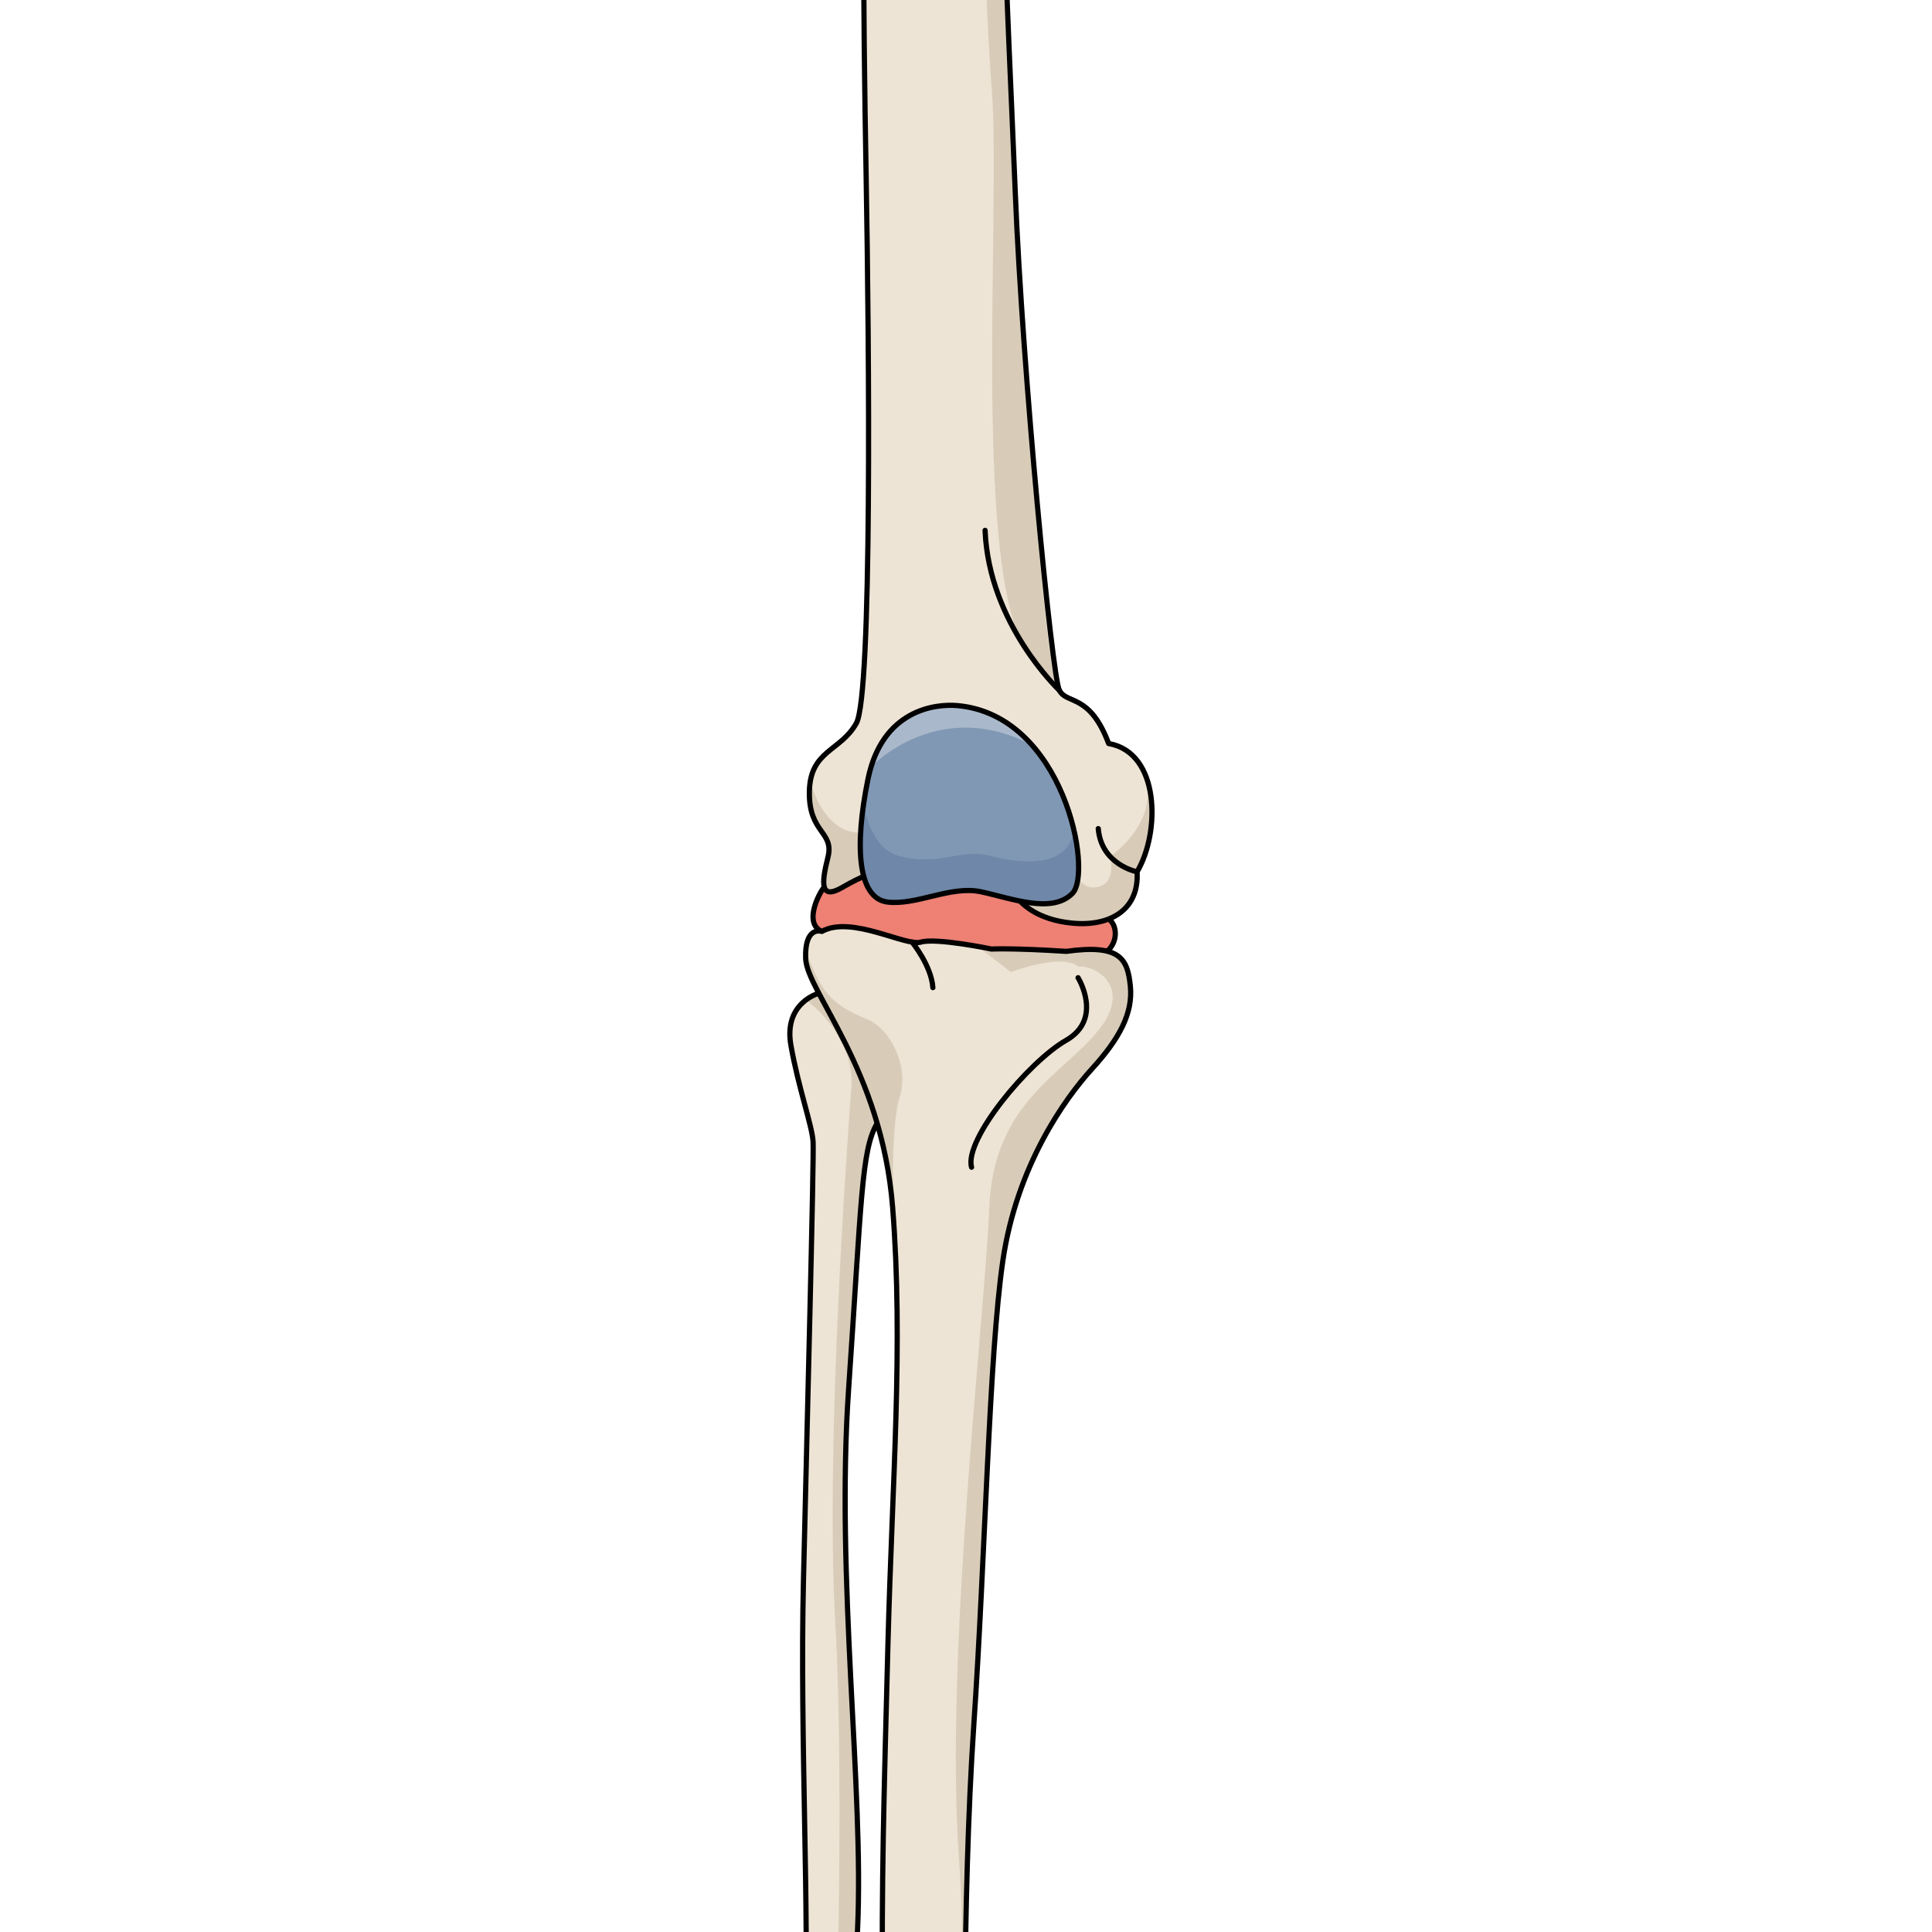 <?xml version="1.0" encoding="utf-8"?>
<!-- Created by: Science Figures, www.sciencefigures.org, Generator: Science Figures Editor -->
<svg version="1.1" id="Camada_1" xmlns="http://www.w3.org/2000/svg" xmlns:xlink="http://www.w3.org/1999/xlink" 
	 width="800px" height="800px" viewBox="0 0 85.75 370.814" enable-background="new 0 0 85.75 370.814" xml:space="preserve">
<g>
	<defs>
		<rect id="SVGID_1_" width="85.75" height="370.814"/>
	</defs>
	<clipPath id="SVGID_2_">
		<use xlink:href="#SVGID_1_"  overflow="visible"/>
	</clipPath>
	<g clip-path="url(#SVGID_2_)">
		<g>
			<g>
				<g>
					<g>
						<g>
							<g>
								<path fill="#EEE4D5" d="M2.405,509.153c0,0-6.658,0.157-6.48,4.563c0.18,4.407-0.074,10.778-3.518,13.918
									c-3.447,3.133-5.576,4.636-4.166,6.303c1.41,1.667,6.568,3.064,8.121-0.296c1.555-3.356,2.762-7.518,4.566-10.274
									c1.799-2.756,4.564-9.172,4.518-11.378C5.392,509.782,5.509,509.022,2.405,509.153z"/>
								<path fill="#D8CCB9" d="M2.405,509.153c0,0-1.385,0.04-2.875,0.491c0.246-0.021,4.912-0.337,1.938,7.247
									c-3.061,7.782-6.176,13.807-6.142,15c0.039,1.19-3.381,3.731-7.277,0.117c-0.365,0.685-0.344,1.297,0.193,1.928
									c1.41,1.667,6.568,3.064,8.121-0.296c1.555-3.356,2.762-7.518,4.566-10.274c1.799-2.756,4.564-9.172,4.518-11.378
									C5.392,509.782,5.509,509.022,2.405,509.153z"/>
								<path fill="none" stroke="#000000" stroke-linecap="round" stroke-linejoin="round" stroke-miterlimit="10" d="
									M2.405,509.153c0,0-6.658,0.157-6.48,4.563c0.18,4.407-0.074,10.778-3.518,13.918c-3.447,3.133-5.576,4.636-4.166,6.303
									c1.41,1.667,6.568,3.064,8.121-0.296c1.555-3.356,2.762-7.518,4.566-10.274c1.799-2.756,4.564-9.172,4.518-11.378
									C5.392,509.782,5.509,509.022,2.405,509.153z"/>
								<path fill="#EEE4D5" d="M35.799,556.638c0,0-6.141,2.473-5.17,6.938c0.969,4.462,5.127,6.503,7.139,4.99
									c2.009-1.512,1.359-5.024,3.268-6.772c1.902-1.752,3.379-4.356,1.002-5.319C39.664,555.506,38.723,555.815,35.799,556.638z"
									/>
								<path fill="#D8CCB9" d="M36.883,556.339l-0.738,1.093c0,0,5.271,0.067,2.973,3.148c-2.299,3.08-2.316,4.698-3.621,5.887
									c-0.982,0.9-2.881,0.191-3.75-0.21c1.662,2.528,4.477,3.476,6.021,2.31c2.009-1.512,1.359-5.024,3.268-6.772
									c1.902-1.752,3.379-4.356,1.002-5.319C39.984,555.639,39.004,555.756,36.883,556.339z"/>
								<path fill="none" stroke="#000000" stroke-linecap="round" stroke-linejoin="round" stroke-miterlimit="10" d="
									M35.799,556.638c0,0-6.141,2.473-5.17,6.938c0.969,4.462,5.127,6.503,7.139,4.99c2.009-1.512,1.359-5.024,3.268-6.772
									c1.902-1.752,3.379-4.356,1.002-5.319C39.664,555.506,38.723,555.815,35.799,556.638z"/>
								<path fill="#EEE4D5" d="M9.47,497.632c0,0-7.812,6.439-7.211,10.699c0.605,4.263,7.551,4.839,8.908,2.271
									c1.363-2.564,2.854-12.492,1.762-14.309C11.839,494.479,9.47,497.632,9.47,497.632z"/>
								<path fill="#D8CCB9" d="M9.47,497.632c0,0-0.481,0.398-1.203,1.061l-0.032,0.283c0,0,5.311,3.06,1.624,8.081
									c-3.371,4.593-6.846,0.292-7.43-0.493c-0.174,0.612-0.242,1.213-0.17,1.767c0.605,4.263,7.551,4.839,8.908,2.271
									c1.363-2.564,2.854-12.492,1.762-14.309C11.839,494.479,9.47,497.632,9.47,497.632z"/>
								<path fill="none" stroke="#000000" stroke-linecap="round" stroke-linejoin="round" stroke-miterlimit="10" d="
									M9.47,497.632c0,0-7.812,6.439-7.211,10.699c0.605,4.263,7.551,4.839,8.908,2.271c1.363-2.564,2.854-12.492,1.762-14.309
									C11.839,494.479,9.47,497.632,9.47,497.632z"/>
								<path fill="#EEE4D5" d="M13.681,495.306c0,0-1.828,13.917-1.236,14.924c0.584,1.008,7.713,1.621,9.084-2.201
									c1.369-3.824,2.227-8.348,0.998-11.991C21.296,492.396,13.681,495.306,13.681,495.306z"/>
								<path fill="#D8CCB9" d="M20.702,504.848c-2.055,4.102-8.223,1.872-8.262,1.858c-0.139,1.827-0.17,3.229,0.004,3.523
									c0.584,1.008,7.713,1.621,9.084-2.201c1.369-3.824,2.227-8.348,0.998-11.991c-0.129-0.367-0.326-0.651-0.564-0.896
									l-3.527,0.621C18.435,495.763,22.763,500.726,20.702,504.848z"/>
								<path fill="none" stroke="#000000" stroke-linecap="round" stroke-linejoin="round" stroke-miterlimit="10" d="
									M13.681,495.306c0,0-1.828,13.917-1.236,14.924c0.584,1.008,7.713,1.621,9.084-2.201c1.369-3.824,2.227-8.348,0.998-11.991
									C21.296,492.396,13.681,495.306,13.681,495.306z"/>
								<path fill="#EEE4D5" d="M23.511,495.925c0,0-2.375,12.729-1.152,13.883c1.225,1.156,8.442,1.85,11.485,0.953
									c3.045-0.895,4.609-9.381,4.531-11.877C38.293,496.388,24.695,494.336,23.511,495.925z"/>
								<path fill="#D8CCB9" d="M37.561,497.84l-0.496-0.294c-1.855-0.97-5.357-1.738-8.348-2.042l0.441,2.286
									c0,0,6.809,3.309,3.658,8.574c-3.147,5.263-10.493-0.873-10.493-0.873l-0.223,0.359c-0.156,1.982-0.139,3.583,0.258,3.957
									c1.225,1.156,8.442,1.85,11.485,0.953c3.045-0.895,4.609-9.381,4.531-11.877c0,0-0.006-0.02-0.01-0.031l-0.789-1.005
									C37.572,497.847,37.568,497.841,37.561,497.84z"/>
								<path fill="none" stroke="#000000" stroke-linecap="round" stroke-linejoin="round" stroke-miterlimit="10" d="
									M23.511,495.925c0,0-2.375,12.729-1.152,13.883c1.225,1.156,8.442,1.85,11.485,0.953c3.045-0.895,4.609-9.381,4.531-11.877
									C38.293,496.388,24.695,494.336,23.511,495.925z"/>
								<path fill="#EEE4D5" d="M38.197,503.13c0,0-5.137,6.706-3.287,9.731c1.861,3.024,9.107,6.789,11.15,2.935
									c2.047-3.85,1.859-12-0.344-13.142C43.518,501.51,38.197,503.13,38.197,503.13z"/>
								<path fill="#D8CCB9" d="M46.061,515.796c2.047-3.85,1.859-12-0.344-13.142c-1.027-0.534-2.727-0.465-4.254-0.236
									l-1.635,1.218c0,0,8.332,3.337,5.838,8.401c-2.498,5.073-10.562,0.764-10.623-2.075c-0.141,0.059-0.269,0.118-0.41,0.177
									c-0.205,1.024-0.17,1.981,0.277,2.723C36.772,515.886,44.018,519.65,46.061,515.796z"/>
								<path fill="none" stroke="#000000" stroke-linecap="round" stroke-linejoin="round" stroke-miterlimit="10" d="
									M38.197,503.13c0,0-5.137,6.706-3.287,9.731c1.861,3.024,9.107,6.789,11.15,2.935c2.047-3.85,1.859-12-0.344-13.142
									C43.518,501.51,38.197,503.13,38.197,503.13z"/>
								<path fill="#EE8074" d="M16.482,468.082c0,0-5.451,3.835-1.416,7.137c4.033,3.306,13.251,0.814,17.403,1.444
									c4.154,0.635,7.224,6.347,10.369,6.51c3.142,0.167,4.67-2.3,5.725-6.728C50.768,467.174,24.989,463.265,16.482,468.082z"/>
								<path fill="#DB7168" d="M32.768,466.359l0.238,3.812c0,0,12.939,1.399,10.715,7.418c-0.9,2.413-2.791,3.236-4.738,3.364
									c1.322,1.178,2.585,2.153,3.855,2.219c3.142,0.167,4.67-2.3,5.725-6.728C49.856,471.022,41.568,467.435,32.768,466.359z"/>
								<path fill="none" stroke="#000000" stroke-linecap="round" stroke-linejoin="round" stroke-miterlimit="10" d="
									M16.482,468.082c0,0-5.451,3.835-1.416,7.137c4.033,3.306,13.251,0.814,17.403,1.444c4.154,0.635,7.224,6.347,10.369,6.51
									c3.142,0.167,4.67-2.3,5.725-6.728C50.768,467.174,24.989,463.265,16.482,468.082z"/>
								<path fill="#EEE4D5" d="M14.196,496.013c0,0,5.502-1.653,7.232,0.599c1.729,2.255,4.132,1.974,7.118,1.265
									c2.979-0.711,5.115,2.438,7.094,3.94c1.98,1.504,8.027,3.635,12.361,1.027c4.334-2.611,3.352-2.307-0.217-8.92
									c-3.566-6.616-23.946-9.073-24.325-9.107c-0.383-0.027-8.949,2.801-9.066,3.077c-0.117,0.28-0.723,8.756-0.723,8.756"/>
								<path fill="#D8CCB9" d="M47.785,493.924c-0.084-0.156-0.188-0.308-0.289-0.46l-4.75-0.749c0,0,7.463,7.603-0.045,8.168
									c-7.508,0.568-7.055-4.384-12.307-4.668c-5.254-0.278-8.112-0.269-10.429-1.44c-2.315-1.17-0.836-6.866,1.422-8.772
									c-0.924,0.049-1.783,0.145-2.627,0.26c-2.18,0.732-4.305,1.496-4.367,1.631c-0.117,0.28-0.723,8.756-0.723,8.756
									l0.525-0.637c0,0,5.502-1.653,7.232,0.599c1.729,2.255,4.132,1.974,7.118,1.265c2.979-0.711,5.115,2.438,7.094,3.94
									c1.98,1.504,8.027,3.635,12.361,1.027C52.336,500.232,51.354,500.537,47.785,493.924z"/>
								<path fill="none" stroke="#000000" stroke-linecap="round" stroke-linejoin="round" stroke-miterlimit="10" d="
									M14.196,496.013c0,0,5.502-1.653,7.232,0.599c1.729,2.255,4.132,1.974,7.118,1.265c2.979-0.711,5.115,2.438,7.094,3.94
									c1.98,1.504,8.027,3.635,12.361,1.027c4.334-2.611,3.352-2.307-0.217-8.92c-3.566-6.616-23.946-9.073-24.325-9.107
									c-0.383-0.027-8.949,2.801-9.066,3.077c-0.117,0.28-0.723,8.756-0.723,8.756"/>
								<path fill="#EEE4D5" d="M15.622,475.613c0,0-2.041,2.45-1.918,5.619c0.119,3.172-1.812,5.689-3.334,7.858
									c-1.52,2.172-5.797,9.858-0.828,9.987c4.969,0.122,8.002-11.018,11.666-10.234c3.669,0.786,7.712,1.791,10.179,0.847
									c2.469-0.945,4.617-1.464,7.283-0.176c2.676,1.289,9.297,9.113,11.137,6.589c1.836-2.53-2.287-9.532-6.254-12.946
									C39.582,479.741,25.061,469.374,15.622,475.613z"/>
								<path fill="#D8CCB9" d="M21.208,488.844c3.669,0.786,7.712,1.791,10.179,0.847c2.469-0.945,4.617-1.464,7.283-0.176
									c2.676,1.289,9.297,9.113,11.137,6.589c1.836-2.53-2.287-9.532-6.254-12.946c-0.93-0.793-2.428-1.964-4.297-3.215
									l-1.15,0.215c0,0,5.43,4.659-2.076,5.702c-7.506,1.045-11.377-0.76-15.249-0.258c-3.873,0.498-5.607,11.414-12.144,7.706
									c-0.199-0.01-0.365-0.008-0.555-0.01c-1.146,2.757-1.6,5.7,1.461,5.78C14.511,499.2,17.544,488.06,21.208,488.844z"/>
								<path fill="none" stroke="#000000" stroke-linecap="round" stroke-linejoin="round" stroke-miterlimit="10" d="
									M15.622,475.613c0,0-2.041,2.45-1.918,5.619c0.119,3.172-1.812,5.689-3.334,7.858c-1.52,2.172-5.797,9.858-0.828,9.987
									c4.969,0.122,8.002-11.018,11.666-10.234c3.669,0.786,7.712,1.791,10.179,0.847c2.469-0.945,4.617-1.464,7.283-0.176
									c2.676,1.289,9.297,9.113,11.137,6.589c1.836-2.53-2.287-9.532-6.254-12.946C39.582,479.741,25.061,469.374,15.622,475.613z
									"/>
								<path fill="#EEE4D5" d="M37.584,513.857c0,0-5.822,0.958-5.158,4.352c0.658,3.4,2.691,16.426,1.438,18.43
									c-1.254,2.007-2.764,4.247-1.09,5.568c1.678,1.323,3.4-0.229,7.902-0.318c4.502-0.091,6.043,2.301,7.273,0.552
									c1.232-1.752-1.572-2.856-1.762-5.858c-0.184-2.997,0.744-10.688,1.115-15.13C47.67,517.01,48.943,514.187,37.584,513.857z"
									/>
								<path fill="#D8CCB9" d="M47.949,542.44c1.232-1.752-1.572-2.856-1.762-5.858c-0.184-2.997,0.744-10.688,1.115-15.13
									c0.367-4.442,1.64-7.266-9.719-7.595c0,0-0.957,0.16-2.041,0.569c0,0,10.318-1.104,9.49,5.24
									c-0.832,6.347-6.039,14.022-2.844,16.796c3.195,2.767,5.455,5.66-10.131,4.111c0.018,0.241,0.039,0.459,0.061,0.69
									c0.105,0.345,0.309,0.666,0.654,0.942c1.678,1.323,3.4-0.229,7.902-0.318C45.178,541.798,46.719,544.189,47.949,542.44z"/>
								<path fill="none" stroke="#000000" stroke-linecap="round" stroke-linejoin="round" stroke-miterlimit="10" d="
									M37.584,513.857c0,0-5.822,0.958-5.158,4.352c0.658,3.4,2.691,16.426,1.438,18.43c-1.254,2.007-2.764,4.247-1.09,5.568
									c1.678,1.323,3.4-0.229,7.902-0.318c4.502-0.091,6.043,2.301,7.273,0.552c1.232-1.752-1.572-2.856-1.762-5.858
									c-0.184-2.997,0.744-10.688,1.115-15.13C47.67,517.01,48.943,514.187,37.584,513.857z"/>
								<path fill="#EEE4D5" d="M26.85,509.364c-2.349,0.018-5.403-0.418-4.99,6.427c0.417,6.846,2.785,9.695,1.088,13.514
									c-1.695,3.82-5.785,9.367-3.092,10.62c2.697,1.251,2.223-1.023,4.802,0.22c2.58,1.244,4.373,1.496,5.117-0.5
									c0.742-1.997-0.249-6.632,0.185-11.88C30.399,522.519,41.086,509.266,26.85,509.364z"/>
								<path fill="#D8CCB9" d="M27.406,509.377c0.938,0.377,6.123,2.648,4.731,6.5c-1.533,4.234-5.188,7.449-4.621,12.025
									c0.564,4.572,3.752,13.64-8.46,11.081c0.119,0.406,0.363,0.738,0.801,0.941c2.697,1.251,2.223-1.023,4.802,0.22
									c2.58,1.244,4.373,1.496,5.117-0.5c0.742-1.997-0.249-6.632,0.185-11.88C30.395,522.588,40.779,509.636,27.406,509.377z"/>
								<path fill="none" stroke="#000000" stroke-linecap="round" stroke-linejoin="round" stroke-miterlimit="10" d="
									M26.85,509.364c-2.351-0.024-5.403-0.418-4.99,6.427c0.417,6.846,2.785,9.695,1.088,13.514
									c-1.695,3.82-5.785,9.367-3.092,10.62c2.697,1.251,2.223-1.023,4.802,0.22c2.58,1.244,4.373,1.496,5.117-0.5
									c0.742-1.997-0.249-6.632,0.185-11.88C30.399,522.519,41.067,509.517,26.85,509.364z"/>
								<path fill="#EEE4D5" d="M16.855,509.322c0,0-5.008-0.998-5.664,4.692c-0.656,5.695,0.852,10.598-0.666,15.703
									c-1.516,5.104-4.182,6.498-2.916,8.864c1.256,2.362,6.875,3.732,8.201,2.038c1.322-1.701,1.277-7.711,1.896-11.92
									c0.623-4.214,3.275-11.935,3.264-14.584C20.958,511.466,22.38,509.55,16.855,509.322z"/>
								<path fill="#D8CCB9" d="M15.81,540.62c1.322-1.701,1.277-7.711,1.896-11.92c0.623-4.214,3.275-11.935,3.264-14.584
									c-0.012-2.65,1.41-4.566-4.115-4.794c0,0-0.303-0.062-0.774-0.071c0.014,0.007,4.965,1.054,2.68,7.598
									c-2.289,6.552-4.17,10.664-3.289,14.587c0.877,3.924-0.471,9.776-7.863,7.146C8.864,540.944,14.484,542.313,15.81,540.62z"
									/>
								<path fill="none" stroke="#000000" stroke-linecap="round" stroke-linejoin="round" stroke-miterlimit="10" d="
									M16.855,509.322c0,0-5.008-0.998-5.664,4.692c-0.656,5.695,0.852,10.598-0.666,15.703c-1.516,5.104-4.182,6.498-2.916,8.864
									c1.256,2.362,6.875,3.732,8.201,2.038c1.322-1.701,1.277-7.711,1.896-11.92c0.623-4.214,3.275-11.935,3.264-14.584
									C20.958,511.466,23.089,510.194,16.855,509.322z"/>
								<path fill="#EEE4D5" d="M6.114,509.719c0,0-4.264-0.481-3.914,7.36c0.35,7.843-1.16,11.785-2.705,15.015
									c-1.541,3.232-2.094,6.595,1.439,6.796c3.535,0.204,4.969-0.646,6.109-8.881c1.135-8.236,3.258-10.658,3.973-12.721
									C11.73,515.222,12.407,509.92,6.114,509.719z"/>
								<path fill="#D8CCB9" d="M6.368,509.741l-0.721-0.004H5.646c0,0,5.723,2.411,3.824,6.391
									c-1.898,3.98-4.623,8.845-4.402,13.287c0.221,4.442-1.156,9.758-6.76,7.007c0.051,1.377,0.771,2.362,2.627,2.468
									c3.535,0.204,4.969-0.646,6.109-8.881c1.135-8.236,3.258-10.658,3.973-12.721C11.718,515.252,12.374,510.08,6.368,509.741z"
									/>
								<path fill="none" stroke="#000000" stroke-linecap="round" stroke-linejoin="round" stroke-miterlimit="10" d="
									M6.114,509.719c0,0-4.264-0.481-3.914,7.36c0.35,7.843-1.16,11.785-2.705,15.015c-1.541,3.232-2.094,6.595,1.439,6.796
									c3.535,0.204,4.969-0.646,6.109-8.881c1.135-8.236,3.258-10.658,3.973-12.721C11.73,515.222,12.407,509.92,6.114,509.719z"
									/>
								<path fill="#EEE4D5" d="M-9.015,534.212c0,0-3.001-3.113-5.257-0.18c-2.25,2.926-3.35,7.656-4.894,8.316
									c-1.545,0.659-1.021,1.562,0.941,2.871c1.969,1.305,3.856-0.121,5.111-2.072c1.252-1.947,2.703-2.438,4.457-3.274
									C-6.905,539.036-6.122,536.808-9.015,534.212z"/>
								<path fill="#D8CCB9" d="M-9.015,534.212c0,0-0.072-0.076-0.197-0.185c0.002,0.002,2.229,3.272-0.631,4.281
									c-2.857,1.009-4.398,1.762-4.674,3.159c-0.273,1.397-1.793,4.255-5.457,1.494c-0.324,0.583,0.328,1.312,1.748,2.259
									c1.969,1.305,3.856-0.121,5.111-2.072c1.252-1.947,2.703-2.438,4.457-3.274C-6.905,539.036-6.122,536.808-9.015,534.212z"/>
								<path fill="none" stroke="#000000" stroke-linecap="round" stroke-linejoin="round" stroke-miterlimit="10" d="
									M-9.015,534.212c0,0-3.001-3.113-5.257-0.18c-2.25,2.926-3.35,7.656-4.894,8.316c-1.545,0.659-1.021,1.562,0.941,2.871
									c1.969,1.305,3.856-0.121,5.111-2.072c1.252-1.947,2.703-2.438,4.457-3.274C-6.905,539.036-6.122,536.808-9.015,534.212z"/>
								<path fill="#EEE4D5" d="M0.825,537.696c0,0-3.869-2.003-5.549,1.993c-1.674,3.998-1.475,5.243-3.055,6.483
									c-1.576,1.247-1.775,2.291-0.199,3.528c1.574,1.238,4.314,1.172,5.49-1.331c1.174-2.502,2.672-3.337,4.414-5.554
									C3.671,540.6,3.077,538.806,0.825,537.696z"/>
								<path fill="#D8CCB9" d="M1.23,537.938c0.223,0.378,1.277,2.479-0.695,4.54c-2.176,2.268-3.375,2.404-4.108,4.056
									c-0.73,1.647-1.807,3.803-5.428,1.175c-0.176,0.651,0.129,1.291,1.023,1.993c1.574,1.238,4.314,1.172,5.49-1.331
									c1.174-2.502,2.672-3.337,4.414-5.554C3.554,540.749,3.124,539.056,1.23,537.938z"/>
								<path fill="none" stroke="#000000" stroke-linecap="round" stroke-linejoin="round" stroke-miterlimit="10" d="
									M0.825,537.696c0,0-3.869-2.003-5.549,1.993c-1.674,3.998-1.475,5.243-3.055,6.483c-1.576,1.247-1.775,2.291-0.199,3.528
									c1.574,1.238,4.314,1.172,5.49-1.331c1.174-2.502,2.672-3.337,4.414-5.554C3.671,540.6,3.077,538.806,0.825,537.696z"/>
								<path fill="#EEE4D5" d="M11.818,540.083c0,0-3.006-2.892-4.621,0.773c-1.609,3.657-5.102,9.853-6.547,11.178
									c-1.445,1.328-1.107,4.939,1.539,5.21c2.65,0.274,4.184-5.045,5.215-7.892c1.029-2.85,2.547-2.508,4.697-4.191
									C14.255,543.473,14.357,542.125,11.818,540.083z"/>
								<path fill="#D8CCB9" d="M11.036,544.221c-2.363,1.817-6.129,3.98-6.248,6.864c-0.117,2.883-1.207,5.753-4.932,3.759
									c0.184,1.179,0.934,2.256,2.332,2.399c2.65,0.274,4.184-5.045,5.215-7.892c1.029-2.85,2.547-2.508,4.697-4.191
									c2.154-1.688,2.256-3.035-0.283-5.077C11.818,540.083,13.398,542.402,11.036,544.221z"/>
								<path fill="none" stroke="#000000" stroke-linecap="round" stroke-linejoin="round" stroke-miterlimit="10" d="
									M11.818,540.083c0,0-3.006-2.892-4.621,0.773c-1.609,3.657-5.102,9.853-6.547,11.178c-1.445,1.328-1.107,4.939,1.539,5.21
									c2.65,0.274,4.184-5.045,5.215-7.892c1.029-2.85,2.547-2.508,4.697-4.191C14.255,543.473,14.357,542.125,11.818,540.083z"/>
								<path fill="#EEE4D5" d="M22.433,539.587c0,0-3.844-0.74-3.734,2.854c0.113,3.588-1.35,6.885-3.277,9.089
									c-1.928,2.198-3.678,3.687-1.807,5.501c1.869,1.81,5.705,3.463,6.99-0.284c1.291-3.747,1.346-6.071,3.18-8.691
									C25.621,545.433,28.856,541.486,22.433,539.587z"/>
								<path fill="#D8CCB9" d="M20.605,556.746c1.291-3.747,1.346-6.071,3.18-8.691c1.663-2.373,4.45-5.833,0.191-7.876
									c0.175,0.238,1.288,1.976-0.316,5.007c-1.729,3.271-4.746,6.579-4.623,9.139c0.127,2.558-3.072,3.848-6.191,1.432
									c0.08,0.414,0.316,0.835,0.769,1.274C15.484,558.84,19.319,560.493,20.605,556.746z"/>
								<path fill="none" stroke="#000000" stroke-linecap="round" stroke-linejoin="round" stroke-miterlimit="10" d="
									M22.433,539.587c0,0-3.844-0.74-3.734,2.854c0.113,3.588-1.35,6.885-3.277,9.089c-1.928,2.198-3.678,3.687-1.807,5.501
									c1.869,1.81,5.705,3.463,6.99-0.284c1.291-3.747,1.346-6.071,3.18-8.691C25.621,545.433,28.856,541.486,22.433,539.587z"/>
								<path fill="#EEE4D5" d="M33.608,541.057c0,0-2.121,0.025-1.178,3.816c0.943,3.796,0.754,4.409,0.129,6.44
									c-0.629,2.03-1.711,3.24,2.016,4.93c3.723,1.69,2.674,2.51,4.637,3.588c1.967,1.078,3.535,0.623,4.752-3.785
									c1.213-4.408,0.137-5.547,1.91-7.898c1.771-2.35,3.524-2.5-0.836-4.679C40.68,541.292,37.402,540.669,33.608,541.057z"/>
								<path fill="#D8CCB9" d="M45.037,543.469c-1.555-0.775-2.969-1.346-4.322-1.755l-0.006,0.084c0,0,4.486,2.846,2.291,5.192
									c-2.189,2.353-1.869,5.626-1.369,8.314c0.5,2.68-2.873,2.955-8.363,0.131c-0.039,0.015-0.07,0.027-0.109,0.04
									c0.371,0.25,0.828,0.505,1.416,0.768c3.723,1.69,2.674,2.51,4.637,3.588c1.967,1.078,3.535,0.623,4.752-3.785
									c1.213-4.408,0.137-5.547,1.91-7.898C47.645,545.798,49.397,545.647,45.037,543.469z"/>
								<path fill="none" stroke="#000000" stroke-linecap="round" stroke-linejoin="round" stroke-miterlimit="10" d="
									M33.608,541.057c0,0-2.121,0.025-1.178,3.816c0.943,3.796,0.754,4.409,0.129,6.44c-0.629,2.03-1.711,3.24,2.016,4.93
									c3.723,1.69,2.674,2.51,4.637,3.588c1.967,1.078,3.535,0.623,4.752-3.785c1.213-4.408,0.137-5.547,1.91-7.898
									c1.771-2.35,3.524-2.5-0.836-4.679C40.68,541.292,37.402,540.669,33.608,541.057z"/>
								<path fill="#EEE4D5" d="M15.394,557.569c0,0-3.75-1.391-4.947,2.982c-1.191,4.37-0.277,6.782,1.387,6.904
									c1.666,0.118,4.385-3.845,5.355-5.156C18.153,560.987,18.509,558.999,15.394,557.569z"/>
								<path fill="#D8CCB9" d="M15.394,557.569c0,0-0.105-0.037-0.266-0.077l0,0c0,0,2.279,1.452-0.139,4.795
									c-2.42,3.34-3.059,3.851-4.975,3.029c0.25,1.344,0.926,2.069,1.818,2.14c1.666,0.118,4.385-3.845,5.355-5.156
									C18.153,560.987,18.509,558.999,15.394,557.569z"/>
								<path fill="none" stroke="#000000" stroke-linecap="round" stroke-linejoin="round" stroke-miterlimit="10" d="
									M15.394,557.569c0,0-3.75-1.391-4.947,2.982c-1.191,4.37-0.277,6.782,1.387,6.904c1.666,0.118,4.385-3.845,5.355-5.156
									C18.153,560.987,18.509,558.999,15.394,557.569z"/>
								<path fill="#EEE4D5" d="M1.685,556.38c0,0-2.857-1.172-3.908,1.732c-1.055,2.906-0.914,7.062,0.709,7.1
									c1.629,0.042,4.331-3.428,5.008-5.033C4.167,558.577,3.837,557.089,1.685,556.38z"/>
								<path fill="#D8CCB9" d="M1.685,556.38c0,0-0.17-0.072-0.438-0.13c0,0,2.449,1.53,0.346,4.386
									c-1.26,1.713-2.219,3.629-4.426,2.412c0.142,1.248,0.572,2.149,1.318,2.164c1.629,0.042,4.331-3.428,5.008-5.033
									C4.167,558.577,3.837,557.089,1.685,556.38z"/>
								<path fill="none" stroke="#000000" stroke-linecap="round" stroke-linejoin="round" stroke-miterlimit="10" d="
									M1.685,556.38c0,0-2.857-1.172-3.908,1.732c-1.055,2.906-0.914,7.062,0.709,7.1c1.629,0.042,4.331-3.428,5.008-5.033
									C4.167,558.577,3.837,557.089,1.685,556.38z"/>
								<path fill="#EEE4D5" d="M-7.679,549.059c0,0-2.033-1.881-5.182,2.333c-3.147,4.207-1.678,4.949-1.018,5.329
									c0.656,0.382,4.731-1.593,6.322-2.767C-5.968,552.784-5.425,550.546-7.679,549.059z"/>
								<path fill="#D8CCB9" d="M-7.194,549.457c0.016,0.3-0.254,2.386-1.707,3.603c-1.492,1.245-3.293,2.806-5.84,1.767
									c-0.275,1.28,0.451,1.659,0.863,1.895c0.656,0.382,4.731-1.593,6.322-2.767C-6.096,552.882-5.55,550.919-7.194,549.457z"/>
								<path fill="none" stroke="#000000" stroke-linecap="round" stroke-linejoin="round" stroke-miterlimit="10" d="
									M-7.679,549.059c0,0-2.033-1.881-5.182,2.333c-3.147,4.207-1.678,4.949-1.018,5.329c0.656,0.382,4.731-1.593,6.322-2.767
									C-5.968,552.784-5.425,550.546-7.679,549.059z"/>
								<path fill="#EEE4D5" d="M-18.056,544.574c0,0-2.17-1.65-3.219,0.566c-1.055,2.22-1.883,4.042-0.77,4.625
									c1.113,0.585,4.408-1.433,4.896-2.271C-16.657,546.666-16.052,546.01-18.056,544.574z"/>
								<path fill="#D8CCB9" d="M-18.056,544.574c0,0-0.072-0.055-0.193-0.126c0.012,0.01,1.258,1.422-0.477,2.857
									c-1.094,0.898-2.662,0.76-3.684,0.524c-0.271,0.922-0.25,1.618,0.365,1.936c1.113,0.585,4.408-1.433,4.896-2.271
									C-16.657,546.666-16.052,546.01-18.056,544.574z"/>
								<path fill="none" stroke="#000000" stroke-linecap="round" stroke-linejoin="round" stroke-miterlimit="10" d="
									M-18.056,544.574c0,0-2.17-1.65-3.219,0.566c-1.055,2.22-1.883,4.042-0.77,4.625c1.113,0.585,4.408-1.433,4.896-2.271
									C-16.657,546.666-16.052,546.01-18.056,544.574z"/>
							</g>
							<g>
								<path fill="#EEE4D5" d="M14.628,190.641c0,0-6.803,1.788-5.361,9.976c1.439,8.185,4.086,15.439,4.262,18.556
									c0.176,3.118-1.148,54.517-1.852,84.25c-0.707,29.73,1.205,64.847,0.256,84.213c-0.953,19.369-1.398,54.152-4.463,65.278
									c-3.065,11.123-7.975,22.425-3.875,25.493c4.092,3.073,12.434-4.334,14.752-8.462c2.316-4.126,5.775-18.553,2.779-25.007
									c-2.994-6.456-0.322-47.674,0.936-74.67c1.258-26.994-4.215-67.371-1.723-103.574c2.492-36.202,2.436-45.993,5.483-51.085
									c3.053-5.096,1.479-15.571,1.479-15.571L14.628,190.641z"/>
								<path fill="#D8CCB9" d="M21.126,444.938c-2.994-6.456-0.322-47.674,0.936-74.67c1.258-26.994-4.215-67.371-1.723-103.574
									c2.492-36.202,2.436-45.993,5.483-51.085c3.053-5.096,1.479-15.571,1.479-15.571l-12.673-9.396c0,0-1.135,0.306-2.371,1.211
									l0.617,0.633c0,0,8.693,6.586,7.986,16.263c-0.714,9.677-5.007,68.523-3.091,102.303
									c1.912,33.781-0.049,87.618-0.416,108.814c-0.369,21.196,5.961,38.949,1.201,44.682c-4.293,5.162-9.557,9.145-15.809,4.581
									c-1,4.379-1.131,7.797,0.85,9.279c4.092,3.073,12.434-4.334,14.752-8.462C20.663,465.818,24.122,451.392,21.126,444.938z"/>
								<path fill="none" stroke="#000000" stroke-linecap="round" stroke-linejoin="round" stroke-miterlimit="10" d="
									M14.628,190.641c0,0-6.803,1.788-5.361,9.976c1.439,8.185,4.086,15.439,4.262,18.556c0.176,3.118-1.148,54.517-1.852,84.25
									c-0.707,29.73,1.205,64.847,0.256,84.213c-0.953,19.369-1.398,54.152-4.463,65.278c-3.065,11.123-7.975,22.425-3.875,25.493
									c4.092,3.073,12.434-4.334,14.752-8.462c2.316-4.126,5.775-18.553,2.779-25.007c-2.994-6.456-0.322-47.674,0.936-74.67
									c1.258-26.994-4.215-67.371-1.723-103.574c2.492-36.202,2.436-45.993,5.483-51.085c3.053-5.096,1.479-15.571,1.479-15.571
									L14.628,190.641z"/>
								<path fill="#EE8074" d="M14.704,171.791c0,0-2.986,5.472,0.508,6.979c3.498,1.508,11.331,0.564,16.911,2.397
									c5.59,1.828,18.057,4.294,23.305,2.294c5.249-2.002,8.379,0.541,12.443-0.037c4.062-0.58,4.577-5.576,2.37-7.044
									C68.035,174.913,21.769,156.923,14.704,171.791z"/>
								<path fill="none" stroke="#000000" stroke-linecap="round" stroke-linejoin="round" stroke-miterlimit="10" d="
									M14.704,171.791c0,0-2.986,5.472,0.508,6.979c3.498,1.508,11.331,0.564,16.911,2.397c5.59,1.828,18.057,4.294,23.305,2.294
									c5.249-2.002,8.379,0.541,12.443-0.037c4.062-0.58,4.577-5.576,2.37-7.044C68.035,174.913,21.769,156.923,14.704,171.791z"
									/>
								<path fill="#EEE4D5" d="M15.212,178.77c0,0-3.346-1.189-3.111,5.221c0.242,6.413,14.61,21.27,16.692,47.752
									c2.082,26.488-0.074,52.256-0.895,83.616c-0.816,31.36-1.234,44.665-1.055,70.169c0.188,25.507-1.61,55.541-6.2,61.466
									c-4.6,5.925-9.871,12.337-6.965,17.72c2.902,5.39,9.582,3.294,9.582,3.294s4.528,2.66,10.427,1.074
									c5.906-1.58,7.471-0.882,11.641,3.105s4.717,5.603,6.797,2.705c2.084-2.9,2.502-11.725-0.91-19.579
									c-3.418-7.851-7.912-11.367-8.322-28.33c-0.402-16.968-0.768-62.758,1.477-95.83c2.242-33.074,2.92-70.837,5.561-89.072
									c2.642-18.24,11.875-31.182,17.141-36.958c5.269-5.779,7.87-10.681,7.348-15.839c-0.522-5.16-1.818-8.147-12.299-6.687
									c-10.26-0.661-14.342-0.445-14.342-0.445s-10.666-2.21-13.57-1.331C31.301,181.701,20.86,175.62,15.212,178.77z"/>
								<path fill="#D8CCB9" d="M23.892,195.613c-7.461-2.997-9.066-5.889-11.76-13.167c-0.033,0.461-0.051,0.964-0.031,1.545
									c0.242,6.413,14.61,21.27,16.692,47.752c0.082,1.087,0.15,2.172,0.223,3.256l0.014,0.006c0,0-0.869-18.235,1.147-24.556
									C32.014,204.693,28.322,197.389,23.892,195.613z"/>
								<path fill="#D8CCB9" d="M23.261,468.008c0,0,4.528,2.66,10.427,1.074c5.906-1.58,7.471-0.882,11.641,3.105
									s4.717,5.603,6.797,2.705c2.084-2.9,2.502-11.725-0.91-19.579c-3.418-7.851-7.912-11.367-8.322-28.33
									c-0.402-16.968-0.768-62.758,1.477-95.83c2.242-33.074,2.92-70.837,5.561-89.072c2.642-18.24,11.875-31.182,17.141-36.958
									c5.269-5.779,7.87-10.681,7.348-15.839c-0.522-5.16-1.818-8.147-12.299-6.687c-10.26-0.661-14.342-0.445-14.342-0.445
									s-0.957-0.198-2.361-0.451l-0.012,0.176l6.082,4.713c0,0,9.793-3.776,12.977-1.032c3.065-0.457,10.701,3.824,3.68,12.365
									c-7.008,8.543-20.047,13.854-20.826,34.087c-0.779,20.234-8.629,85.729-5.781,124.966
									c2.846,39.233-5.852,79.704,0.654,91.416c6.506,11.715,5.193,24.141-1.635,17.31c-6.58-0.654-12.451,3.871-18.718-1.547
									c-5.822,3.12-9.236-3.753-8.51-5.61l0,0c-0.668,2.141-0.701,4.226,0.352,6.17C16.581,470.103,23.261,468.008,23.261,468.008
									z"/>
								<path fill="none" stroke="#000000" stroke-linecap="round" stroke-linejoin="round" stroke-miterlimit="10" d="
									M15.212,178.77c0,0-3.346-1.189-3.111,5.221c0.242,6.413,14.61,21.27,16.692,47.752c2.082,26.488-0.074,52.256-0.895,83.616
									c-0.816,31.36-1.234,44.665-1.055,70.169c0.188,25.507-1.61,55.541-6.2,61.466c-4.6,5.925-9.871,12.337-6.965,17.72
									c2.902,5.39,9.582,3.294,9.582,3.294s4.528,2.66,10.427,1.074c5.906-1.58,7.471-0.882,11.641,3.105s4.717,5.603,6.797,2.705
									c2.084-2.9,2.502-11.725-0.91-19.579c-3.418-7.851-7.912-11.367-8.322-28.33c-0.402-16.968-0.768-62.758,1.477-95.83
									c2.242-33.074,2.92-70.837,5.561-89.072c2.642-18.24,11.875-31.182,17.141-36.958c5.269-5.779,7.87-10.681,7.348-15.839
									c-0.522-5.16-1.818-8.147-12.299-6.687c-10.26-0.661-14.342-0.445-14.342-0.445s-10.666-2.21-13.57-1.331
									C31.301,181.701,20.86,175.62,15.212,178.77z"/>
								<path fill="none" stroke="#000000" stroke-linecap="round" stroke-linejoin="round" stroke-miterlimit="10" d="
									M32.52,180.814c0,0,3.705,4.49,3.998,8.745"/>
								<path fill="none" stroke="#000000" stroke-linecap="round" stroke-linejoin="round" stroke-miterlimit="10" d="
									M64.385,187.656c0,0,4.898,7.901-2.293,12.011c-7.197,4.107-19.625,19.068-18.149,24.362"/>
								<path fill="none" stroke="#000000" stroke-linecap="round" stroke-linejoin="round" stroke-miterlimit="10" d="
									M15.396,454.201c0.176-0.288-0.34-13.794,0.748-19.417"/>
								<path fill="none" stroke="#000000" stroke-linecap="round" stroke-linejoin="round" stroke-miterlimit="10" d="
									M13.679,464.714c0,0-1.117,6.906-4.299,7.74"/>
								<path fill="none" stroke="#000000" stroke-linecap="round" stroke-linejoin="round" stroke-miterlimit="10" d="
									M43.916,470.883c0,0-4.836-5.828-4.795-10.209"/>
								<path fill="none" stroke="#000000" stroke-linecap="round" stroke-linejoin="round" stroke-miterlimit="10" d="
									M23.261,468.008c0,0-3.141-4.177-2.777-6.419"/>
								<path fill="none" stroke="#000000" stroke-linecap="round" stroke-linejoin="round" stroke-miterlimit="10" d="
									M39.639,441.712c0,0-4.191-21.728-3.477-40.304"/>
							</g>
							<g>
								<path fill="#EEE4D5" d="M49.983-197.397c0,0-5.682,9.382-9.932,7.863c-4.258-1.518-3.608-2.981-5.174-4.383
									c-1.572-1.401-5.545-5.532-9.768-0.493c-4.219,5.037-6.061,6.176-9.108,9.424c-3.049,3.247-8.338,13.674-5.131,20.418
									c3.201,6.744,9.049,16.291,10.119,36.064c1.066,19.777,5.05,50.165,3.443,71.99c-1.607,21.83-1.323,56.903-0.725,90.287
									c0.592,33.381,1.165,99.59-1.877,105.033c-3.035,5.449-8.891,5.154-9.018,13.181c-0.123,8.024,4.836,7.546,3.555,12.593
									c-1.277,5.048-1.476,8.205,2.768,5.74c4.246-2.466,6.249-2.849,6.249-2.849s4.212,5.653,9.134,4.613
									c1.907-0.403,5.336-3.174,7.185-5.011c3.508-3.484,8.217-1.133,8.217-1.133s1.388,10.393,13.204,11.225
									c7.356,0.518,13.03-2.509,12.585-9.834c4.494-7.565,4.424-22.906-5.457-24.623c-3.623-9.676-8.03-7.463-9.458-10.214
									c-1.419-2.749-7.054-60.687-8.464-95.573c-1.414-34.888-4.164-85.907-2.578-116.747c1.59-30.838,0.855-57.097,0.855-57.097
									s7.587-2.129,8.597-9.256c1.011-7.126-4.647-11.571-4.647-11.571s9.489-15.435,13.338-19.019
									c3.847-3.584,10.527-1.3,8.173-8.403c-2.357-7.108-10.173-9.562-15.881-8.019C54.483-191.644,51.803-198.596,49.983-197.397
									z"/>
								<g>
									<path fill="#D8CCB9" d="M41.703,167.073c0.179-0.178,0.364-0.332,0.548-0.48c-4.204-0.4-9.044-1.104-12.357-2.335
										c-7.06-2.624-6.134-11.222-6.134-11.222s-1.111,4.138-0.726,6.779c-7.39,0.432-9.905-9.272-10.038-9.79
										c-0.006,0.034-0.012,0.068-0.018,0.104c-0.036,0.233-0.067,0.474-0.094,0.722c-0.034,0.363-0.065,0.732-0.071,1.136
										c-0.123,8.024,4.836,7.546,3.555,12.593c-1.277,5.048-1.476,8.205,2.768,5.74c4.246-2.466,6.249-2.849,6.249-2.849
										s4.384,5.712,9.153,4.607C36.449,171.661,39.86,168.904,41.703,167.073z"/>
									<path fill="#D8CCB9" d="M75.722,168.649c0.019-0.424,0.015-0.862-0.013-1.318c0.177-0.299,0.344-0.612,0.507-0.933
										c0.045-0.091,0.09-0.182,0.134-0.272c0.129-0.268,0.254-0.541,0.373-0.82c0.029-0.07,0.061-0.137,0.089-0.206
										c0.143-0.347,0.277-0.7,0.403-1.063c0.027-0.079,0.053-0.159,0.08-0.239c0.103-0.307,0.2-0.618,0.292-0.935
										c0.024-0.084,0.05-0.168,0.073-0.254c0.109-0.395,0.212-0.793,0.302-1.199c0-0.002,0.001-0.004,0.001-0.006
										c0.09-0.403,0.168-0.814,0.239-1.228c0.012-0.069,0.024-0.14,0.035-0.209c0.14-0.857,0.239-1.729,0.29-2.604
										c0.002-0.021,0.002-0.043,0.003-0.064c0.207-3.658-0.382-7.34-1.997-10.108c4.817,9.897-5.992,17.192-5.992,17.192
										s1.537,6.069-3.492,5.938c-5.029-0.135-8.102-16.891-8.102-16.891s-7.195,2.816-8.771,5.066
										c-1.575,2.25,0.482,8.609,0,8.594c0.148,0.532,0.813,7.067,9.873,9.602c0.937,0.232,1.959,0.396,3.074,0.475
										C70.036,177.058,75.439,174.947,75.722,168.649z"/>
								</g>
								<path fill="#D8CCB9" d="M28.461-123.095c3.357-17.555-0.269-35.283-10.796-41.914c-10.521-6.63,1.309-22.928,1.309-22.928
									l0,0c-0.945,0.895-1.881,1.788-2.973,2.95c-3.049,3.247-8.338,13.674-5.131,20.418c3.201,6.744,9.049,16.291,10.119,36.064
									c1.066,19.777,5.05,50.165,3.443,71.99c-0.094,1.259-0.166,2.562-0.229,3.902c0.232-0.748,0.415-1.611,0.528-2.628
									C26.682-72.986,25.104-105.538,28.461-123.095z"/>
								<path fill="#D8CCB9" d="M76.192-181.141l-4.34-9.84c-0.15-0.106-0.303-0.225-0.456-0.331
									c0.755,3.169,0.797,7.612-4.305,8.906c-8.187,2.068-21.513,18.958-21.626,23.195c12.557,2.503,16.975,10.586,7.258,15.975
									c-5.303,2.943-11.02-1.722-11.02-1.722s3.125,39.422,3.564,67.987c0.436,28.566,0.725,71.226,2.553,94.085
									c1.828,22.862-4.064,95.954,7.531,108.872c1.748,1.951,3.32,3.547,4.725,4.856c-2.252-5.743-6.504-63.171-7.746-93.921
									c-1.414-34.888-4.164-85.907-2.578-116.747c1.59-30.838,0.855-57.097,0.855-57.097s7.587-2.129,8.597-9.256
									c1.011-7.126-4.647-11.571-4.647-11.571s9.489-15.435,13.338-19.019C70.684-179.368,74.946-178.896,76.192-181.141z"/>
								<path fill="none" stroke="#000000" stroke-linecap="round" stroke-linejoin="round" stroke-miterlimit="10" d="
									M49.92,165.94c0,0,0.429,9.909,13.204,11.225c7.336,0.756,13.03-2.509,12.585-9.834c4.494-7.565,4.424-22.906-5.457-24.623
									c-3.623-9.676-8.03-7.463-9.458-10.214c-1.419-2.749-7.054-60.687-8.464-95.573c-1.414-34.888-4.164-85.907-2.578-116.747
									c1.59-30.838,0.855-57.097,0.855-57.097s7.587-2.129,8.597-9.256c1.011-7.126-4.647-11.571-4.647-11.571
									s9.489-15.435,13.338-19.019c3.847-3.584,10.527-1.3,8.173-8.403c-2.357-7.108-10.173-9.562-15.881-8.019
									c-5.704,1.546-8.384-5.406-10.204-4.207c0,0-5.682,9.382-9.932,7.863c-4.258-1.518-3.608-2.981-5.174-4.383
									c-1.572-1.401-5.545-5.532-9.768-0.493c-4.219,5.037-6.061,6.176-9.108,9.424c-3.049,3.247-8.338,13.674-5.131,20.418
									c3.201,6.744,9.049,16.291,10.119,36.064c1.066,19.777,5.05,50.165,3.443,71.99c-1.607,21.83-1.323,56.903-0.725,90.287
									c0.592,33.381,1.165,99.59-1.877,105.033c-3.035,5.449-8.891,5.154-9.018,13.181c-0.123,8.024,4.836,7.546,3.555,12.593
									c-1.277,5.048-1.476,8.205,2.768,5.74c4.246-2.466,6.249-2.849,6.249-2.849s4.927,6.068,9.134,4.613
									c2.447-0.847,4.976-2.515,7.185-5.011"/>
								<path fill="none" stroke="#000000" stroke-linecap="round" stroke-linejoin="round" stroke-miterlimit="10" d="
									M50.608-136.923c0,0-4.415-2.446-6.805-6.761"/>
								<path fill="none" stroke="#000000" stroke-linecap="round" stroke-linejoin="round" stroke-miterlimit="10" d="
									M60.794,132.494c0,0-13.536-12.721-14.257-30.703"/>
								<path fill="none" stroke="#000000" stroke-linecap="round" stroke-linejoin="round" stroke-miterlimit="10" d="
									M75.709,167.331c0,0-6.865-1.316-7.45-8.293"/>
								<path fill="none" stroke="#000000" stroke-linecap="round" stroke-linejoin="round" stroke-miterlimit="10" d="
									M25.385,167.471c0,0-2.268-2.461-2.446-6.762"/>
								<g>
									<path fill="#8098B4" d="M41.235,135.429c-4.343-0.388-14.466,0.841-17.174,14.11c-2.708,13.269-1.845,22.926,3.751,23.595
										s12.103-3.182,17.839-1.991c5.736,1.191,13.681,4.382,17.653,0.327C67.276,167.415,61.683,137.256,41.235,135.429z"/>
									<path fill="#A9B9CB" d="M55.546,143.016c-3.579-4.053-8.298-7.05-14.311-7.587c-4.07-0.364-13.218,0.693-16.58,11.752
										C24.657,147.178,37.528,133.5,55.546,143.016z"/>
									<path fill="#6F87A8" d="M23.193,154.506c-1.533,10.653-0.25,18.045,4.62,18.627c5.596,0.669,12.103-3.182,17.839-1.991
										c5.736,1.19,13.681,4.381,17.653,0.327c1.424-1.454,1.61-6.267,0.332-11.922c-1.529,7.713-11.508,5.91-16.182,4.711
										c-5.789-1.485-9.648,2.129-17.56,0C26.269,163.282,24.165,159.189,23.193,154.506z"/>
									<path fill="none" stroke="#000000" stroke-linecap="round" stroke-linejoin="round" stroke-miterlimit="10" d="
										M41.235,135.429c-4.343-0.388-14.466,0.841-17.174,14.11c-2.708,13.269-1.845,22.926,3.751,23.595
										s12.103-3.182,17.839-1.991c5.736,1.191,13.681,4.382,17.653,0.327C67.276,167.415,61.683,137.256,41.235,135.429z"/>
								</g>
							</g>
						</g>
					</g>
				</g>
			</g>
		</g>
	</g>
</g>
</svg>